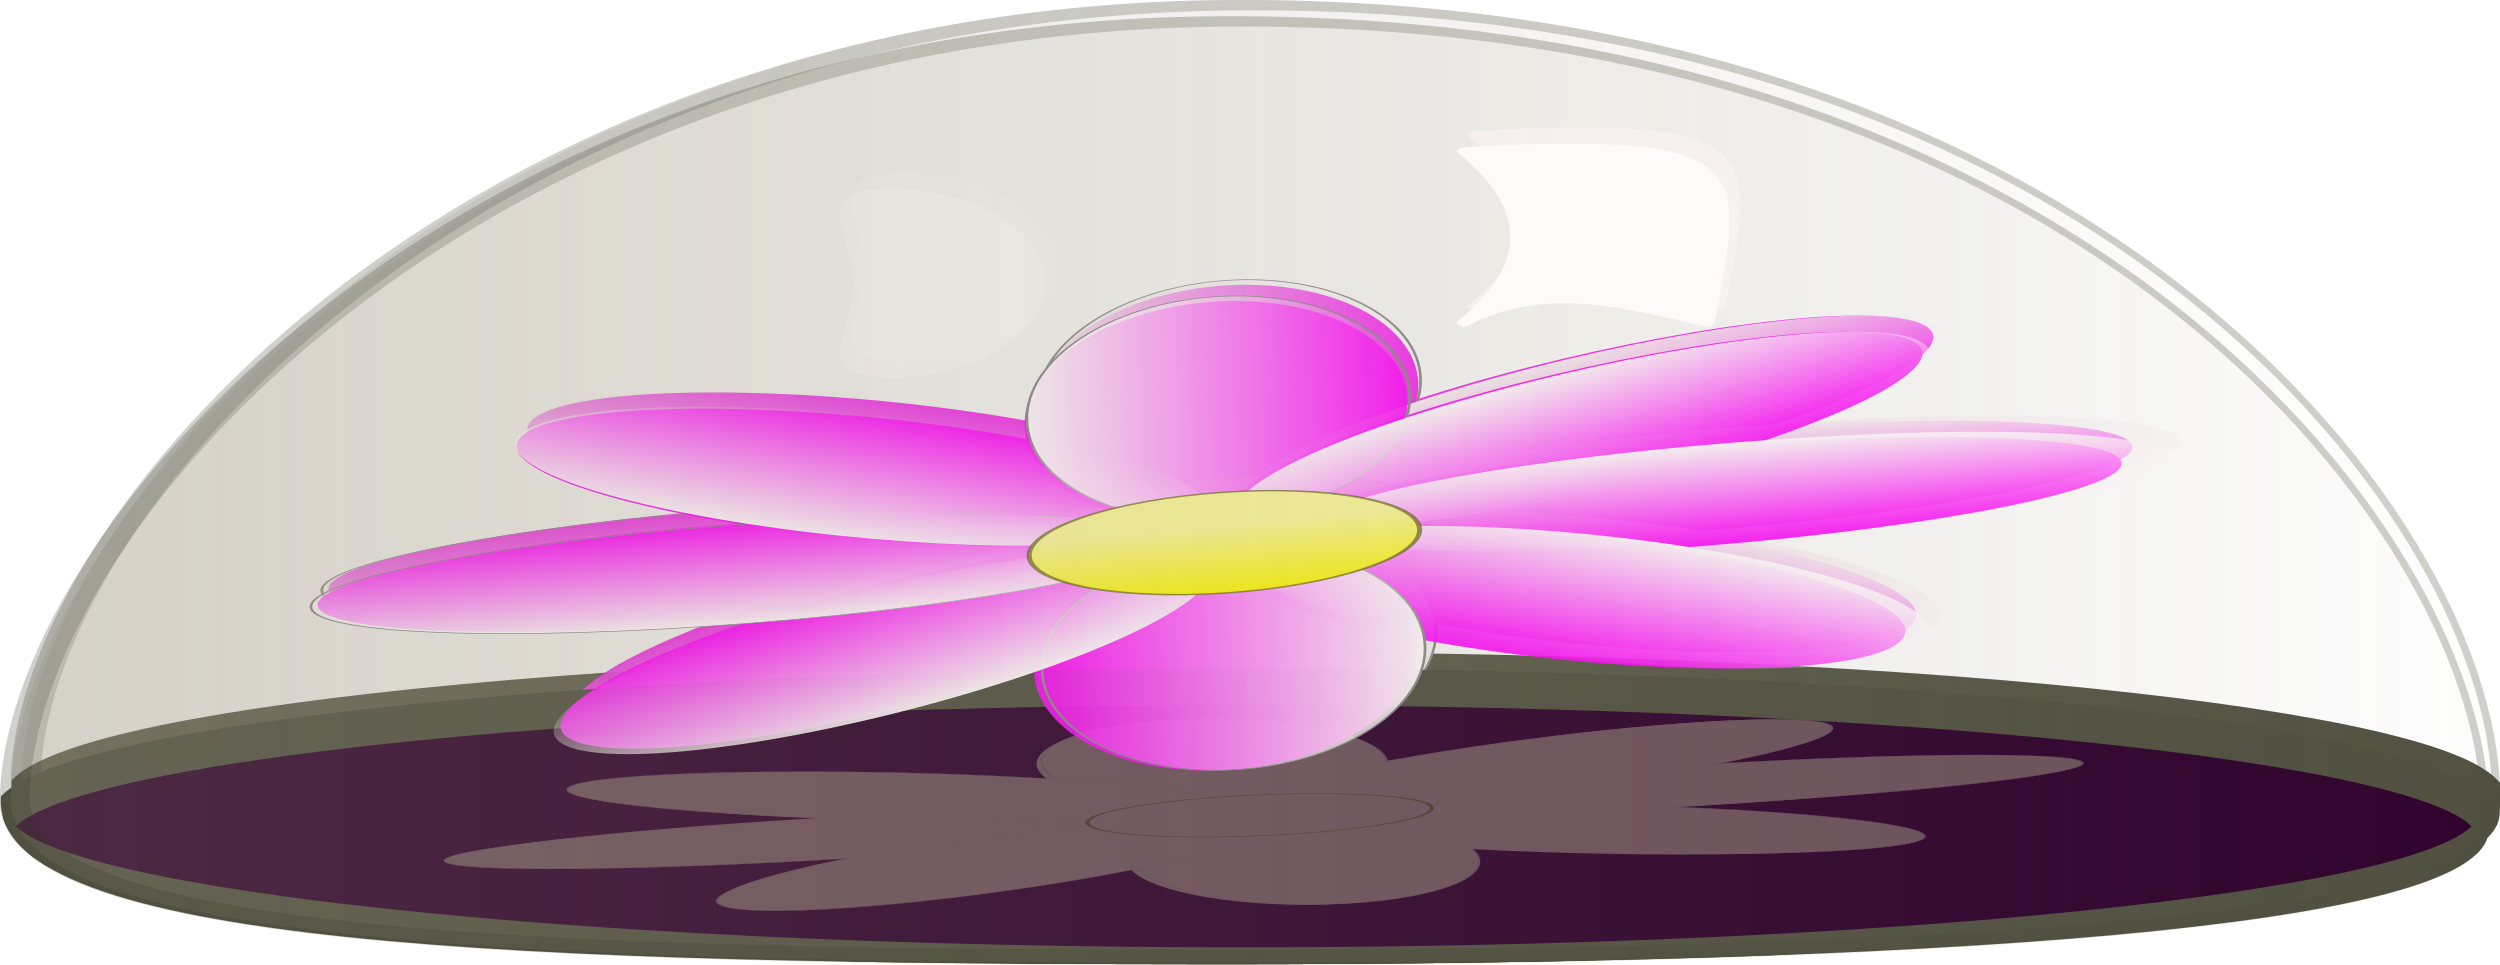 <?xml version="1.0" encoding="UTF-8"?>
<svg version="1.1" viewBox="0 0 699.64 270" xmlns="http://www.w3.org/2000/svg" xmlns:xlink="http://www.w3.org/1999/xlink">
<defs>
<filter id="f" color-interpolation-filters="sRGB">
<feGaussianBlur stdDeviation="9.44"/>
</filter>
<filter id="e" color-interpolation-filters="sRGB">
<feGaussianBlur stdDeviation="12.698"/>
</filter>
<filter id="d" x="-.231" y="-.166" width="1.461" height="1.332" color-interpolation-filters="sRGB">
<feGaussianBlur stdDeviation="7.314"/>
</filter>
<clipPath id="i">
<path d="m-169.75 439.4c-2.857 55.321-212.34 74.286-474.29 74.286-261.94 0-454.29-10.393-454.29-91.429 0-146.75 163.65-436.95 454.29-440 336.07-3.527 481.85 310.59 474.29 457.14z" fill="#383705" stroke="#505041" stroke-width="14.2"/>
</clipPath>
<clipPath id="h">
<path d="m-256.37 559.3c-2.421 22.239-179.9 29.863-401.83 29.863-221.92 0-384.88-4.178-384.88-36.755 0-58.994 138.65-175.65 384.88-176.88 284.73-1.418 408.24 124.86 401.83 183.77z" fill="#383705" stroke="#505041" stroke-width="8.287"/>
</clipPath>
<clipPath id="g">
<path d="m-256.37 559.3c-2.421 22.239-179.9 29.863-401.83 29.863-221.92 0-384.88-4.178-384.88-36.755 0-58.994 138.65-175.65 384.88-176.88 284.73-1.418 408.24 124.86 401.83 183.77z" fill="#383705" stroke="#505041" stroke-width="8.287"/>
</clipPath>
<linearGradient id="a" x1="-711.93" x2="-568.07" y1="332.36" y2="332.36" gradientUnits="userSpaceOnUse">
<stop stop-color="#fcf5f8" offset="0"/>
<stop stop-color="#fcf5f8" stop-opacity="0" offset="1"/>
</linearGradient>
<linearGradient id="c" x1="-372.17" x2="-365.34" y1="134.45" y2="220.88" gradientUnits="userSpaceOnUse">
<stop stop-color="#f7f1ee" offset="0"/>
<stop stop-color="#f7f1ee" stop-opacity="0" offset="1"/>
</linearGradient>
<linearGradient id="b" x1="-1131.9" x2="-127.86" y1="246.63" y2="246.63" gradientUnits="userSpaceOnUse">
<stop stop-color="#a29984" offset="0"/>
<stop stop-color="#a29984" stop-opacity="0" offset="1"/>
</linearGradient>
</defs>
<g transform="translate(-12.841 -288.42)">
<g transform="translate(38.107 311.1)" fill-opacity=".914">
<path d="m-568.57 332.36c0 88.366-31.98 160-71.429 160s-71.429-71.634-71.429-160 31.98-160 71.429-160 71.429 71.634 71.429 160z" fill="#fc09f8"/>
<path transform="matrix(.053 .999 -.999 .053 -97.291 1121.6)" d="m-568.57 332.36c0 88.366-31.98 160-71.429 160s-71.429-71.634-71.429-160 31.98-160 71.429-160 71.429 71.634 71.429 160z" fill="#fc09f8"/>
<path transform="matrix(-1 .003 -.003 -1 -1278.3 1021.1)" d="m-568.57 332.36c0 88.366-31.98 160-71.429 160s-71.429-71.634-71.429-160 31.98-160 71.429-160 71.429 71.634 71.429 160z" fill="#fc09f8"/>
<path transform="matrix(-.039 -.999 .999 -.039 -1173.9 -110.31)" d="m-568.57 332.36c0 88.366-31.98 160-71.429 160s-71.429-71.634-71.429-160 31.98-160 71.429-160 71.429 71.634 71.429 160z" fill="#fc09f8"/>
<path transform="matrix(.666 -.746 .746 .666 -594 -307.24)" d="m-568.57 332.36c0 88.366-31.98 160-71.429 160s-71.429-71.634-71.429-160 31.98-160 71.429-160 71.429 71.634 71.429 160z" fill="#fc09f8"/>
<path transform="matrix(.655 .755 -.755 .655 164.27 658.98)" d="m-568.57 332.36c0 88.366-31.98 160-71.429 160s-71.429-71.634-71.429-160 31.98-160 71.429-160 71.429 71.634 71.429 160z" fill="#fc09f8"/>
<path transform="matrix(-.689 .725 -.725 -.689 -711.89 1324.4)" d="m-568.57 332.36c0 88.366-31.98 160-71.429 160s-71.429-71.634-71.429-160 31.98-160 71.429-160 71.429 71.634 71.429 160z" fill="#fc09f8"/>
<path transform="matrix(-.712 -.702 .702 -.712 -1453.4 422.72)" d="m-568.57 332.36c0 88.366-31.98 160-71.429 160s-71.429-71.634-71.429-160 31.98-160 71.429-160 71.429 71.634 71.429 160z" fill="#fc09f8"/>
<path transform="matrix(1 0 0 1.103 -271.43 345.46)" d="m-294.29 158.08c0 36.293-32.619 65.714-72.857 65.714s-72.857-29.421-72.857-65.714 32.619-65.714 72.857-65.714 72.857 29.421 72.857 65.714z" fill="#fcf5f8"/>
</g>
<g transform="matrix(.75 0 0 .75 839.59 168.41)">
<g transform="matrix(1 0 0 .666 0 171.85)">
<path transform="matrix(1.18 0 0 2.487 132.84 -951.89)" d="m-257.14 558.08c0 17.358-175.89 31.429-392.86 31.429s-392.86-14.071-392.86-31.429 175.89-31.429 392.86-31.429 392.86 14.071 392.86 31.429z" clip-path="url(#g)" fill="#2f022d" stroke="#505003" stroke-width="1.256"/>
<path transform="matrix(1.18 0 0 2.487 132.84 -951.89)" d="m-257.14 558.08c0 17.358-175.89 31.429-392.86 31.429s-392.86-14.071-392.86-31.429 175.89-31.429 392.86-31.429 392.86 14.071 392.86 31.429z" clip-path="url(#h)" fill="none" stroke="#505041" stroke-width="8.287"/>
<g transform="matrix(.9 -.032 .22 .39 -117.56 300.72)" fill="#a29984" filter="url(#f)" opacity=".518">
<g transform="matrix(1 -.102 .008 .389 -1.461 11.856)" fill="#a29984">
<path d="m-568.57 332.36c0 88.366-31.98 160-71.429 160s-71.429-71.634-71.429-160 31.98-160 71.429-160 71.429 71.634 71.429 160z"/>
<path transform="matrix(.053 .999 -.999 .053 -97.291 1121.6)" d="m-568.57 332.36c0 88.366-31.98 160-71.429 160s-71.429-71.634-71.429-160 31.98-160 71.429-160 71.429 71.634 71.429 160z"/>
<path transform="matrix(-1 .003 -.003 -1 -1278.3 1021.1)" d="m-568.57 332.36c0 88.366-31.98 160-71.429 160s-71.429-71.634-71.429-160 31.98-160 71.429-160 71.429 71.634 71.429 160z"/>
<path transform="matrix(-.039 -.999 .999 -.039 -1173.9 -110.31)" d="m-568.57 332.36c0 88.366-31.98 160-71.429 160s-71.429-71.634-71.429-160 31.98-160 71.429-160 71.429 71.634 71.429 160z"/>
<path transform="matrix(.666 -.746 .746 .666 -594 -307.24)" d="m-568.57 332.36c0 88.366-31.98 160-71.429 160s-71.429-71.634-71.429-160 31.98-160 71.429-160 71.429 71.634 71.429 160z"/>
<path transform="matrix(.655 .755 -.755 .655 164.27 658.98)" d="m-568.57 332.36c0 88.366-31.98 160-71.429 160s-71.429-71.634-71.429-160 31.98-160 71.429-160 71.429 71.634 71.429 160z"/>
<path transform="matrix(-.689 .725 -.725 -.689 -711.89 1324.4)" d="m-568.57 332.36c0 88.366-31.98 160-71.429 160s-71.429-71.634-71.429-160 31.98-160 71.429-160 71.429 71.634 71.429 160z"/>
<path transform="matrix(-.712 -.702 .702 -.712 -1453.4 422.72)" d="m-568.57 332.36c0 88.366-31.98 160-71.429 160s-71.429-71.634-71.429-160 31.98-160 71.429-160 71.429 71.634 71.429 160z"/>
<path transform="matrix(1 0 0 1.103 -271.43 345.46)" d="m-294.29 158.08c0 36.293-32.619 65.714-72.857 65.714s-72.857-29.421-72.857-65.714 32.619-65.714 72.857-65.714 72.857 29.421 72.857 65.714z"/>
</g>
<path transform="matrix(1 -.102 .008 .389 1.396 8.999)" d="m-568.57 332.36c0 88.366-31.98 160-71.429 160s-71.429-71.634-71.429-160 31.98-160 71.429-160 71.429 71.634 71.429 160z" stroke="#898989"/>
<path transform="matrix(.061 .383 -.998 .122 -72.104 455.17)" d="m-568.57 332.36c0 88.366-31.98 160-71.429 160s-71.429-71.634-71.429-160 31.98-160 71.429-160 71.429 71.634 71.429 160z" stroke="#898989"/>
<path transform="matrix(-1 .103 -.012 -.389 -1268.3 539.19)" d="m-568.57 332.36c0 88.366-31.98 160-71.429 160s-71.429-71.634-71.429-160 31.98-160 71.429-160 71.429 71.634 71.429 160z" stroke="#898989"/>
<path transform="matrix(-.047 -.385 .999 -.117 -1184.8 91.34)" d="m-568.57 332.36c0 88.366-31.98 160-71.429 160s-71.429-71.634-71.429-160 31.98-160 71.429-160 71.429 71.634 71.429 160z" stroke="#898989"/>
<path transform="matrix(.66 -.358 .752 .183 -606.63 -50.022)" d="m-568.57 332.36c0 88.366-31.98 160-71.429 160s-71.429-71.634-71.429-160 31.98-160 71.429-160 71.429 71.634 71.429 160z" stroke="#898989"/>
<path transform="matrix(.662 .227 -.75 .332 171.25 251.45)" d="m-568.57 332.36c0 88.366-31.98 160-71.429 160s-71.429-71.634-71.429-160 31.98-160 71.429-160 71.429 71.634 71.429 160z" stroke="#898989"/>
<path transform="matrix(-.683 .352 -.73 -.194 -693.55 599.49)" d="m-568.57 332.36c0 88.366-31.98 160-71.429 160s-71.429-71.634-71.429-160 31.98-160 71.429-160 71.429 71.634 71.429 160z" stroke="#898989"/>
<path transform="matrix(-.718 -.201 .696 -.348 -1454.2 327.14)" d="m-568.57 332.36c0 88.366-31.98 160-71.429 160s-71.429-71.634-71.429-160 31.98-160 71.429-160 71.429 71.634 71.429 160z" stroke="#898989"/>
<path transform="matrix(1 -.102 .009 .429 -269.96 173.87)" d="m-294.29 158.08c0 36.293-32.619 65.714-72.857 65.714s-72.857-29.421-72.857-65.714 32.619-65.714 72.857-65.714 72.857 29.421 72.857 65.714z"/>
<path transform="matrix(1 -.102 .009 .429 -269.96 173.87)" d="m-294.29 158.08c0 36.293-32.619 65.714-72.857 65.714s-72.857-29.421-72.857-65.714 32.619-65.714 72.857-65.714 72.857 29.421 72.857 65.714z" opacity=".619" stroke="#505003" stroke-width="1.915"/>
</g>
<g transform="translate(-5.724 -1.967)">
<g transform="matrix(1 -.102 .008 .389 -1.461 11.856)" fill-opacity=".914">
<path d="m-568.57 332.36c0 88.366-31.98 160-71.429 160s-71.429-71.634-71.429-160 31.98-160 71.429-160 71.429 71.634 71.429 160z" fill="#fc09f8"/>
<path transform="matrix(.053 .999 -.999 .053 -97.291 1121.6)" d="m-568.57 332.36c0 88.366-31.98 160-71.429 160s-71.429-71.634-71.429-160 31.98-160 71.429-160 71.429 71.634 71.429 160z" fill="#fc09f8"/>
<path transform="matrix(-1 .003 -.003 -1 -1278.3 1021.1)" d="m-568.57 332.36c0 88.366-31.98 160-71.429 160s-71.429-71.634-71.429-160 31.98-160 71.429-160 71.429 71.634 71.429 160z" fill="#fc09f8"/>
<path transform="matrix(-.039 -.999 .999 -.039 -1173.9 -110.31)" d="m-568.57 332.36c0 88.366-31.98 160-71.429 160s-71.429-71.634-71.429-160 31.98-160 71.429-160 71.429 71.634 71.429 160z" fill="#fc09f8"/>
<path transform="matrix(.666 -.746 .746 .666 -594 -307.24)" d="m-568.57 332.36c0 88.366-31.98 160-71.429 160s-71.429-71.634-71.429-160 31.98-160 71.429-160 71.429 71.634 71.429 160z" fill="#fc09f8"/>
<path transform="matrix(.655 .755 -.755 .655 164.27 658.98)" d="m-568.57 332.36c0 88.366-31.98 160-71.429 160s-71.429-71.634-71.429-160 31.98-160 71.429-160 71.429 71.634 71.429 160z" fill="#fc09f8"/>
<path transform="matrix(-.689 .725 -.725 -.689 -711.89 1324.4)" d="m-568.57 332.36c0 88.366-31.98 160-71.429 160s-71.429-71.634-71.429-160 31.98-160 71.429-160 71.429 71.634 71.429 160z" fill="#fc09f8"/>
<path transform="matrix(-.712 -.702 .702 -.712 -1453.4 422.72)" d="m-568.57 332.36c0 88.366-31.98 160-71.429 160s-71.429-71.634-71.429-160 31.98-160 71.429-160 71.429 71.634 71.429 160z" fill="#fc09f8"/>
<path transform="matrix(1 0 0 1.103 -271.43 345.46)" d="m-294.29 158.08c0 36.293-32.619 65.714-72.857 65.714s-72.857-29.421-72.857-65.714 32.619-65.714 72.857-65.714 72.857 29.421 72.857 65.714z" fill="#fcf5f8"/>
</g>
</g>
<path transform="matrix(1 -.102 .008 .389 -6.348 7.032)" d="m-568.57 332.36c0 88.366-31.98 160-71.429 160s-71.429-71.634-71.429-160 31.98-160 71.429-160 71.429 71.634 71.429 160z" fill="url(#a)" stroke="#898989"/>
<path transform="matrix(.061 .383 -.998 .122 -77.829 453.2)" d="m-568.57 332.36c0 88.366-31.98 160-71.429 160s-71.429-71.634-71.429-160 31.98-160 71.429-160 71.429 71.634 71.429 160z" fill="url(#a)"/>
<path transform="matrix(-1 .103 -.012 -.389 -1274 537.23)" d="m-568.57 332.36c0 88.366-31.98 160-71.429 160s-71.429-71.634-71.429-160 31.98-160 71.429-160 71.429 71.634 71.429 160z" fill="url(#a)" stroke="#898989"/>
<path transform="matrix(-.047 -.385 .999 -.117 -1184.5 87.353)" d="m-568.57 332.36c0 88.366-31.98 160-71.429 160s-71.429-71.634-71.429-160 31.98-160 71.429-160 71.429 71.634 71.429 160z" fill="url(#a)" stroke="#898989"/>
<path transform="matrix(.66 -.358 .752 .183 -604.28 -49.969)" d="m-568.57 332.36c0 88.366-31.98 160-71.429 160s-71.429-71.634-71.429-160 31.98-160 71.429-160 71.429 71.634 71.429 160z" fill="url(#a)"/>
<path transform="matrix(.662 .227 -.75 .332 165.53 249.48)" d="m-568.57 332.36c0 88.366-31.98 160-71.429 160s-71.429-71.634-71.429-160 31.98-160 71.429-160 71.429 71.634 71.429 160z" fill="url(#a)"/>
<path transform="matrix(-.683 .352 -.73 -.194 -699.28 597.52)" d="m-568.57 332.36c0 88.366-31.98 160-71.429 160s-71.429-71.634-71.429-160 31.98-160 71.429-160 71.429 71.634 71.429 160z" fill="url(#a)"/>
<path transform="matrix(-.718 -.201 .696 -.348 -1459.9 325.17)" d="m-568.57 332.36c0 88.366-31.98 160-71.429 160s-71.429-71.634-71.429-160 31.98-160 71.429-160 71.429 71.634 71.429 160z" fill="url(#a)"/>
<path transform="matrix(1 -.102 .009 .429 -275.69 171.9)" d="m-294.29 158.08c0 36.293-32.619 65.714-72.857 65.714s-72.857-29.421-72.857-65.714 32.619-65.714 72.857-65.714 72.857 29.421 72.857 65.714z" fill="#f7f111"/>
<path transform="matrix(1 -.102 .009 .429 -275.69 171.9)" d="m-294.29 158.08c0 36.293-32.619 65.714-72.857 65.714s-72.857-29.421-72.857-65.714 32.619-65.714 72.857-65.714 72.857 29.421 72.857 65.714z" fill="url(#c)" opacity=".619" stroke="#505003" stroke-width="1.915"/>
<path d="m-165.71 438.08c-2.857 55.321-212.34 74.286-474.29 74.286-261.94 0-454.29-10.393-454.29-91.429 0-146.75 163.65-436.95 454.29-440 336.07-3.527 481.85 310.59 474.29 457.14z" clip-path="url(#i)" fill="url(#b)" filter="url(#e)" opacity=".518" stroke="#505041" stroke-width="14.2"/>
<path d="m-551.29 55.522c109.54-8.885 103.61 11.253 92.956 97.565-1.2e-4 1.714-1.464 3.636-3.087 3.095-29.956-9.989-59.913-23.773-89.869 0-1.341 1.064-4.182-1.778-3.087-3.095 26.194-31.49 26.194-62.98 0-94.47-1.095-1.317 1.377-3.095 3.087-3.095z" fill="#fffafa"/>
<path d="m-708.58 131.82c0 29.192-25.584 52.857-57.143 52.857s-14.286-23.665-14.286-52.857-17.273-52.857 14.286-52.857 57.143 23.665 57.143 52.857z" fill="#fffafa" filter="url(#d)" opacity=".398"/>
</g>
<g transform="matrix(1 0 0 .666 -4.041 177.91)">
<path transform="matrix(1.18 0 0 2.487 132.84 -951.89)" d="m-257.14 558.08c0 17.358-175.89 31.429-392.86 31.429s-392.86-14.071-392.86-31.429 175.89-31.429 392.86-31.429 392.86 14.071 392.86 31.429z" clip-path="url(#g)" fill="#2f022d" stroke="#505003" stroke-width="1.256"/>
<path transform="matrix(1.18 0 0 2.487 132.84 -951.89)" d="m-257.14 558.08c0 17.358-175.89 31.429-392.86 31.429s-392.86-14.071-392.86-31.429 175.89-31.429 392.86-31.429 392.86 14.071 392.86 31.429z" clip-path="url(#h)" fill="none" stroke="#505041" stroke-width="8.287"/>
<g transform="matrix(.9 -.032 .22 .39 -117.56 300.72)" fill="#a29984" filter="url(#f)" opacity=".518">
<g transform="matrix(1 -.102 .008 .389 -1.461 11.856)" fill="#a29984">
<path d="m-568.57 332.36c0 88.366-31.98 160-71.429 160s-71.429-71.634-71.429-160 31.98-160 71.429-160 71.429 71.634 71.429 160z"/>
<path transform="matrix(.053 .999 -.999 .053 -97.291 1121.6)" d="m-568.57 332.36c0 88.366-31.98 160-71.429 160s-71.429-71.634-71.429-160 31.98-160 71.429-160 71.429 71.634 71.429 160z"/>
<path transform="matrix(-1 .003 -.003 -1 -1278.3 1021.1)" d="m-568.57 332.36c0 88.366-31.98 160-71.429 160s-71.429-71.634-71.429-160 31.98-160 71.429-160 71.429 71.634 71.429 160z"/>
<path transform="matrix(-.039 -.999 .999 -.039 -1173.9 -110.31)" d="m-568.57 332.36c0 88.366-31.98 160-71.429 160s-71.429-71.634-71.429-160 31.98-160 71.429-160 71.429 71.634 71.429 160z"/>
<path transform="matrix(.666 -.746 .746 .666 -594 -307.24)" d="m-568.57 332.36c0 88.366-31.98 160-71.429 160s-71.429-71.634-71.429-160 31.98-160 71.429-160 71.429 71.634 71.429 160z"/>
<path transform="matrix(.655 .755 -.755 .655 164.27 658.98)" d="m-568.57 332.36c0 88.366-31.98 160-71.429 160s-71.429-71.634-71.429-160 31.98-160 71.429-160 71.429 71.634 71.429 160z"/>
<path transform="matrix(-.689 .725 -.725 -.689 -711.89 1324.4)" d="m-568.57 332.36c0 88.366-31.98 160-71.429 160s-71.429-71.634-71.429-160 31.98-160 71.429-160 71.429 71.634 71.429 160z"/>
<path transform="matrix(-.712 -.702 .702 -.712 -1453.4 422.72)" d="m-568.57 332.36c0 88.366-31.98 160-71.429 160s-71.429-71.634-71.429-160 31.98-160 71.429-160 71.429 71.634 71.429 160z"/>
<path transform="matrix(1 0 0 1.103 -271.43 345.46)" d="m-294.29 158.08c0 36.293-32.619 65.714-72.857 65.714s-72.857-29.421-72.857-65.714 32.619-65.714 72.857-65.714 72.857 29.421 72.857 65.714z"/>
</g>
<path transform="matrix(1 -.102 .008 .389 1.396 8.999)" d="m-568.57 332.36c0 88.366-31.98 160-71.429 160s-71.429-71.634-71.429-160 31.98-160 71.429-160 71.429 71.634 71.429 160z" stroke="#898989"/>
<path transform="matrix(.061 .383 -.998 .122 -72.104 455.17)" d="m-568.57 332.36c0 88.366-31.98 160-71.429 160s-71.429-71.634-71.429-160 31.98-160 71.429-160 71.429 71.634 71.429 160z" stroke="#898989"/>
<path transform="matrix(-1 .103 -.012 -.389 -1268.3 539.19)" d="m-568.57 332.36c0 88.366-31.98 160-71.429 160s-71.429-71.634-71.429-160 31.98-160 71.429-160 71.429 71.634 71.429 160z" stroke="#898989"/>
<path transform="matrix(-.047 -.385 .999 -.117 -1184.8 91.34)" d="m-568.57 332.36c0 88.366-31.98 160-71.429 160s-71.429-71.634-71.429-160 31.98-160 71.429-160 71.429 71.634 71.429 160z" stroke="#898989"/>
<path transform="matrix(.66 -.358 .752 .183 -606.63 -50.022)" d="m-568.57 332.36c0 88.366-31.98 160-71.429 160s-71.429-71.634-71.429-160 31.98-160 71.429-160 71.429 71.634 71.429 160z" stroke="#898989"/>
<path transform="matrix(.662 .227 -.75 .332 171.25 251.45)" d="m-568.57 332.36c0 88.366-31.98 160-71.429 160s-71.429-71.634-71.429-160 31.98-160 71.429-160 71.429 71.634 71.429 160z" stroke="#898989"/>
<path transform="matrix(-.683 .352 -.73 -.194 -693.55 599.49)" d="m-568.57 332.36c0 88.366-31.98 160-71.429 160s-71.429-71.634-71.429-160 31.98-160 71.429-160 71.429 71.634 71.429 160z" stroke="#898989"/>
<path transform="matrix(-.718 -.201 .696 -.348 -1454.2 327.14)" d="m-568.57 332.36c0 88.366-31.98 160-71.429 160s-71.429-71.634-71.429-160 31.98-160 71.429-160 71.429 71.634 71.429 160z" stroke="#898989"/>
<path transform="matrix(1 -.102 .009 .429 -269.96 173.87)" d="m-294.29 158.08c0 36.293-32.619 65.714-72.857 65.714s-72.857-29.421-72.857-65.714 32.619-65.714 72.857-65.714 72.857 29.421 72.857 65.714z"/>
<path transform="matrix(1 -.102 .009 .429 -269.96 173.87)" d="m-294.29 158.08c0 36.293-32.619 65.714-72.857 65.714s-72.857-29.421-72.857-65.714 32.619-65.714 72.857-65.714 72.857 29.421 72.857 65.714z" opacity=".619" stroke="#505003" stroke-width="1.915"/>
</g>
<g transform="translate(-5.724 -1.967)">
<g transform="matrix(1 -.102 .008 .389 -1.461 11.856)" fill-opacity=".914">
<path d="m-568.57 332.36c0 88.366-31.98 160-71.429 160s-71.429-71.634-71.429-160 31.98-160 71.429-160 71.429 71.634 71.429 160z" fill="#fc09f8"/>
<path transform="matrix(.053 .999 -.999 .053 -97.291 1121.6)" d="m-568.57 332.36c0 88.366-31.98 160-71.429 160s-71.429-71.634-71.429-160 31.98-160 71.429-160 71.429 71.634 71.429 160z" fill="#fc09f8"/>
<path transform="matrix(-1 .003 -.003 -1 -1278.3 1021.1)" d="m-568.57 332.36c0 88.366-31.98 160-71.429 160s-71.429-71.634-71.429-160 31.98-160 71.429-160 71.429 71.634 71.429 160z" fill="#fc09f8"/>
<path transform="matrix(-.039 -.999 .999 -.039 -1173.9 -110.31)" d="m-568.57 332.36c0 88.366-31.98 160-71.429 160s-71.429-71.634-71.429-160 31.98-160 71.429-160 71.429 71.634 71.429 160z" fill="#fc09f8"/>
<path transform="matrix(.666 -.746 .746 .666 -594 -307.24)" d="m-568.57 332.36c0 88.366-31.98 160-71.429 160s-71.429-71.634-71.429-160 31.98-160 71.429-160 71.429 71.634 71.429 160z" fill="#fc09f8"/>
<path transform="matrix(.655 .755 -.755 .655 164.27 658.98)" d="m-568.57 332.36c0 88.366-31.98 160-71.429 160s-71.429-71.634-71.429-160 31.98-160 71.429-160 71.429 71.634 71.429 160z" fill="#fc09f8"/>
<path transform="matrix(-.689 .725 -.725 -.689 -711.89 1324.4)" d="m-568.57 332.36c0 88.366-31.98 160-71.429 160s-71.429-71.634-71.429-160 31.98-160 71.429-160 71.429 71.634 71.429 160z" fill="#fc09f8"/>
<path transform="matrix(-.712 -.702 .702 -.712 -1453.4 422.72)" d="m-568.57 332.36c0 88.366-31.98 160-71.429 160s-71.429-71.634-71.429-160 31.98-160 71.429-160 71.429 71.634 71.429 160z" fill="#fc09f8"/>
<path transform="matrix(1 0 0 1.103 -271.43 345.46)" d="m-294.29 158.08c0 36.293-32.619 65.714-72.857 65.714s-72.857-29.421-72.857-65.714 32.619-65.714 72.857-65.714 72.857 29.421 72.857 65.714z" fill="#fcf5f8"/>
</g>
</g>
<path transform="matrix(1 -.102 .008 .389 -6.348 7.032)" d="m-568.57 332.36c0 88.366-31.98 160-71.429 160s-71.429-71.634-71.429-160 31.98-160 71.429-160 71.429 71.634 71.429 160z" fill="url(#a)" stroke="#898989"/>
<path transform="matrix(.061 .383 -.998 .122 -77.829 453.2)" d="m-568.57 332.36c0 88.366-31.98 160-71.429 160s-71.429-71.634-71.429-160 31.98-160 71.429-160 71.429 71.634 71.429 160z" fill="url(#a)"/>
<path transform="matrix(-1 .103 -.012 -.389 -1274 537.23)" d="m-568.57 332.36c0 88.366-31.98 160-71.429 160s-71.429-71.634-71.429-160 31.98-160 71.429-160 71.429 71.634 71.429 160z" fill="url(#a)" stroke="#898989"/>
<path transform="matrix(-.047 -.385 .999 -.117 -1184.5 87.353)" d="m-568.57 332.36c0 88.366-31.98 160-71.429 160s-71.429-71.634-71.429-160 31.98-160 71.429-160 71.429 71.634 71.429 160z" fill="url(#a)" stroke="#898989"/>
<path transform="matrix(.66 -.358 .752 .183 -604.28 -49.969)" d="m-568.57 332.36c0 88.366-31.98 160-71.429 160s-71.429-71.634-71.429-160 31.98-160 71.429-160 71.429 71.634 71.429 160z" fill="url(#a)"/>
<path transform="matrix(.662 .227 -.75 .332 165.53 249.48)" d="m-568.57 332.36c0 88.366-31.98 160-71.429 160s-71.429-71.634-71.429-160 31.98-160 71.429-160 71.429 71.634 71.429 160z" fill="url(#a)"/>
<path transform="matrix(-.683 .352 -.73 -.194 -699.28 597.52)" d="m-568.57 332.36c0 88.366-31.98 160-71.429 160s-71.429-71.634-71.429-160 31.98-160 71.429-160 71.429 71.634 71.429 160z" fill="url(#a)"/>
<path transform="matrix(-.718 -.201 .696 -.348 -1459.9 325.17)" d="m-568.57 332.36c0 88.366-31.98 160-71.429 160s-71.429-71.634-71.429-160 31.98-160 71.429-160 71.429 71.634 71.429 160z" fill="url(#a)"/>
<path transform="matrix(1 -.102 .009 .429 -275.69 171.9)" d="m-294.29 158.08c0 36.293-32.619 65.714-72.857 65.714s-72.857-29.421-72.857-65.714 32.619-65.714 72.857-65.714 72.857 29.421 72.857 65.714z" fill="#f7f111"/>
<path transform="matrix(1 -.102 .009 .429 -275.69 171.9)" d="m-294.29 158.08c0 36.293-32.619 65.714-72.857 65.714s-72.857-29.421-72.857-65.714 32.619-65.714 72.857-65.714 72.857 29.421 72.857 65.714z" fill="url(#c)" opacity=".619" stroke="#505003" stroke-width="1.915"/>
<path d="m-165.71 438.08c-2.857 55.321-212.34 74.286-474.29 74.286-261.94 0-454.29-10.393-454.29-91.429 0-146.75 163.65-436.95 454.29-440 336.07-3.527 481.85 310.59 474.29 457.14z" clip-path="url(#i)" fill="url(#b)" filter="url(#e)" opacity=".518" stroke="#505041" stroke-width="14.2"/>
<path d="m-551.29 55.522c109.54-8.885 103.61 11.253 92.956 97.565-1.2e-4 1.714-1.464 3.636-3.087 3.095-29.956-9.989-59.913-23.773-89.869 0-1.341 1.064-4.182-1.778-3.087-3.095 26.194-31.49 26.194-62.98 0-94.47-1.095-1.317 1.377-3.095 3.087-3.095z" fill="#fffafa"/>
<path d="m-708.58 131.82c0 29.192-25.584 52.857-57.143 52.857s-14.286-23.665-14.286-52.857-17.273-52.857 14.286-52.857 57.143 23.665 57.143 52.857z" fill="#fffafa" filter="url(#d)" opacity=".398"/>
</g>
</g>
</g>
</svg>
